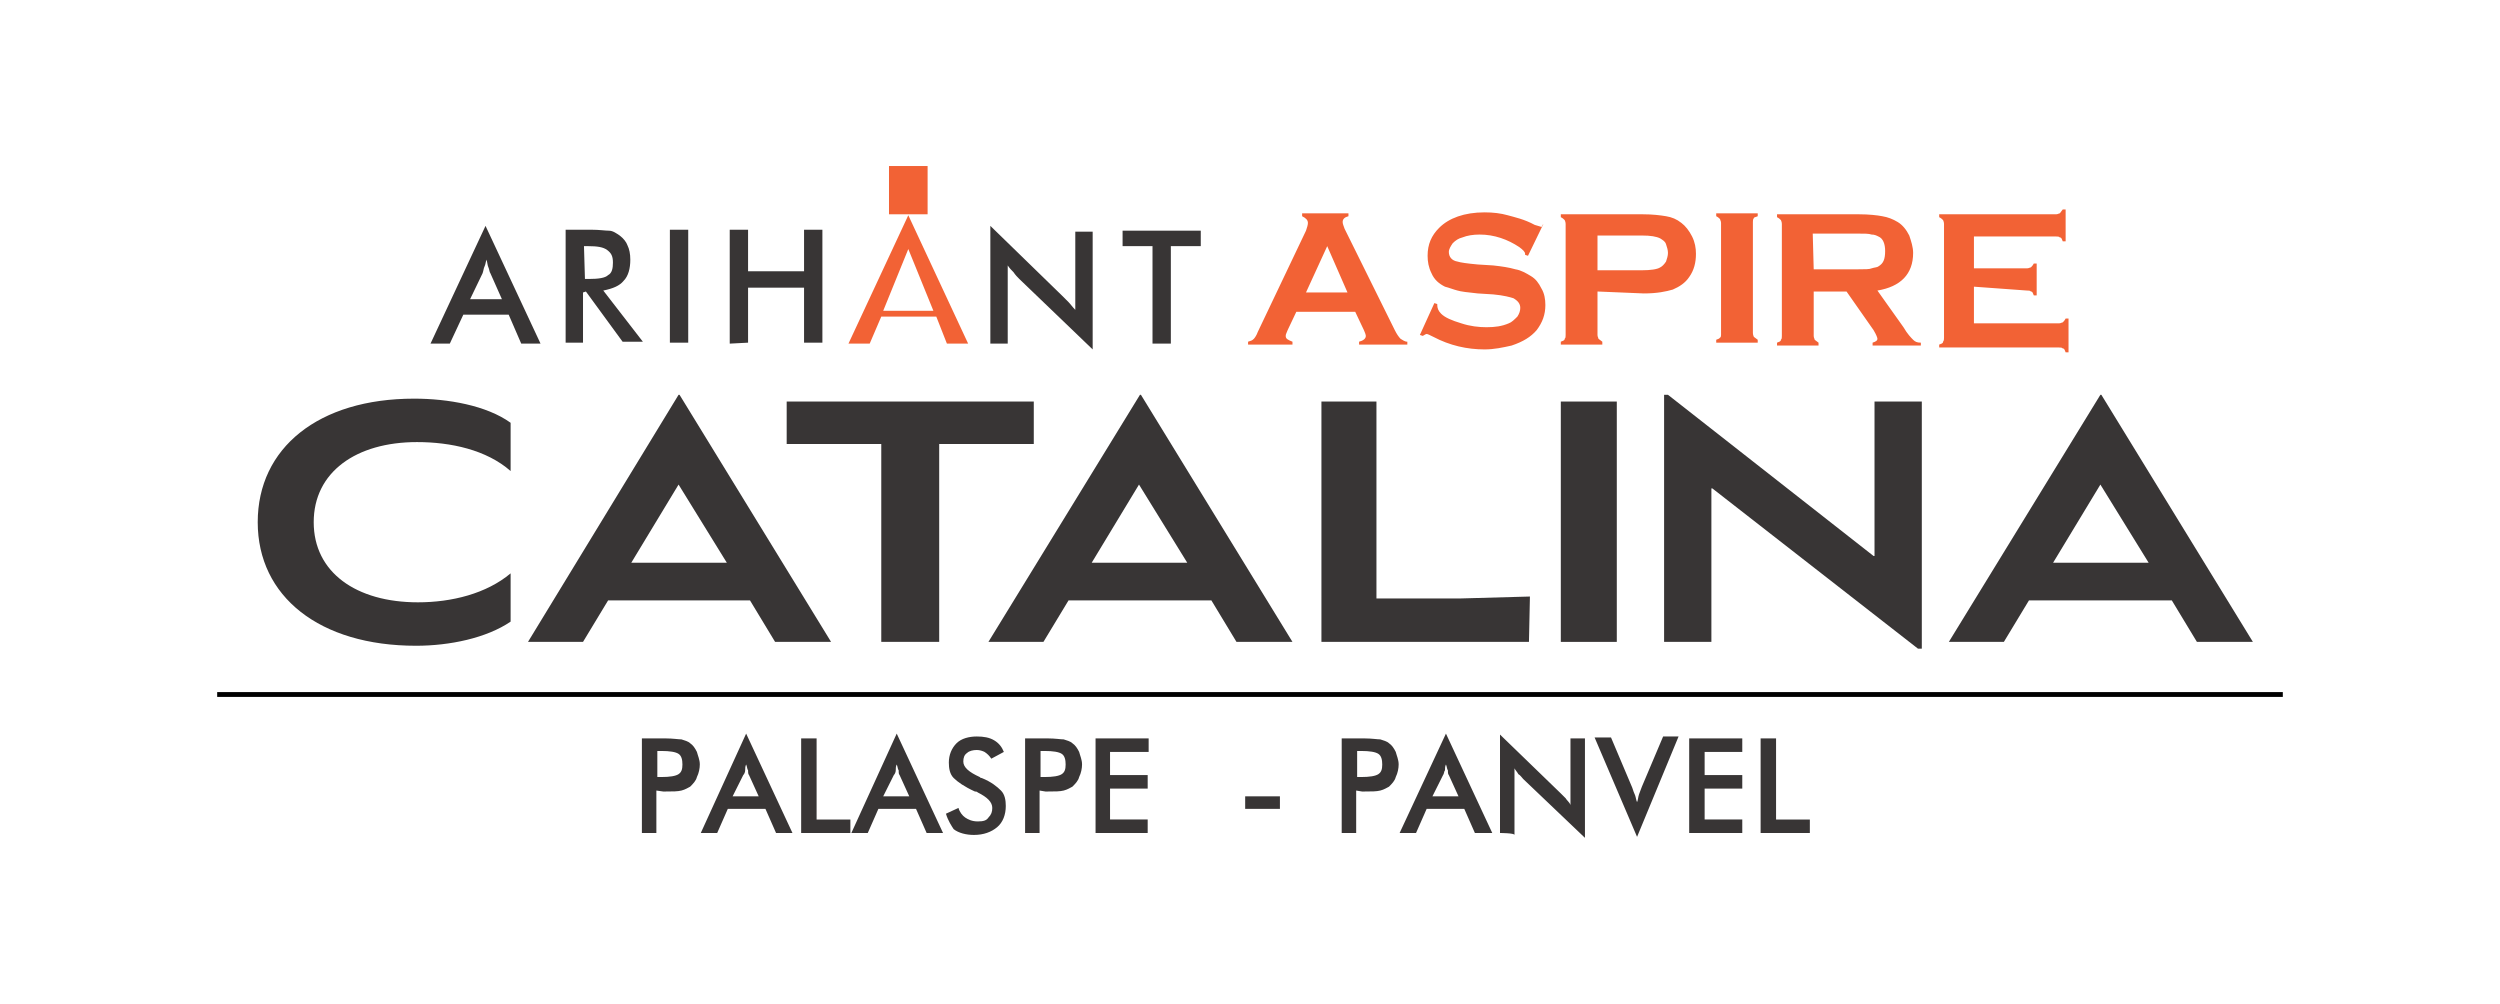 <?xml version="1.0" encoding="utf-8"?>
<!-- Generator: Adobe Illustrator 25.4.1, SVG Export Plug-In . SVG Version: 6.00 Build 0)  -->
<svg version="1.1" id="Layer_1" xmlns="http://www.w3.org/2000/svg" xmlns:xlink="http://www.w3.org/1999/xlink" x="0px" y="0px"
	 viewBox="0 0 259 104" style="enable-background:new 0 0 259 104;" xml:space="preserve">
<style type="text/css">
	.st0{fill:#F26235;}
	.st1{fill-rule:evenodd;clip-rule:evenodd;fill:#F26235;}
	.st2{fill-rule:evenodd;clip-rule:evenodd;fill:#383535;}
	.st3{fill:#383535;}
	.st4{enable-background:new    ;}
</style>
<g>
	<g>
		<g>
			<path class="st0" d="M204.5,29.7v3.8h8.8c0.2,0,0.3-0.1,0.4-0.1c0.1-0.1,0.2-0.2,0.3-0.4h0.3v3.5H214c-0.1-0.2-0.1-0.4-0.3-0.4
				c-0.1-0.1-0.2-0.1-0.4-0.1h-12.4v-0.3c0.2-0.1,0.4-0.1,0.4-0.3c0.1-0.1,0.1-0.3,0.1-0.4V23.2c0-0.2-0.1-0.4-0.1-0.4
				c-0.1-0.1-0.2-0.2-0.4-0.3v-0.3H213c0.2,0,0.3-0.1,0.4-0.1c0.1-0.1,0.2-0.3,0.3-0.4h0.3V25h-0.3c-0.1-0.2-0.1-0.4-0.3-0.4
				c-0.1-0.1-0.2-0.1-0.4-0.1h-8.5v3.3h5.5c0.2,0,0.3-0.1,0.4-0.1c0.1-0.1,0.2-0.2,0.3-0.4h0.3v3.3h-0.3c-0.1-0.2-0.1-0.4-0.3-0.4
				c-0.1-0.1-0.2-0.1-0.4-0.1L204.5,29.7L204.5,29.7z M187.9,27.9h4.6c0.7,0,1.2,0,1.4-0.1c0.3-0.1,0.6-0.1,0.7-0.2
				c0.5-0.3,0.7-0.7,0.7-1.6c0-0.7-0.2-1.3-0.7-1.5c-0.2-0.1-0.4-0.2-0.7-0.2c-0.3-0.1-0.7-0.1-1.5-0.1h-4.6L187.9,27.9L187.9,27.9z
				 M187.9,30.2v4.6c0,0.2,0.1,0.3,0.1,0.4c0.1,0.1,0.3,0.2,0.4,0.3v0.3h-4.3v-0.3c0.2-0.1,0.4-0.1,0.4-0.3c0.1-0.1,0.1-0.2,0.1-0.4
				V23.2c0-0.2-0.1-0.4-0.1-0.4c-0.1-0.1-0.2-0.2-0.4-0.3v-0.3h8.5c1,0,1.9,0.1,2.4,0.2c0.6,0.1,1.1,0.3,1.6,0.6
				c0.5,0.3,0.9,0.8,1.2,1.4c0.2,0.6,0.4,1.2,0.4,1.8c0,2.2-1.3,3.5-3.7,3.9l2.7,3.8c0.4,0.7,0.8,1.1,1,1.3s0.4,0.3,0.8,0.3v0.3h-5
				v-0.3c0.3-0.1,0.5-0.2,0.5-0.4c0-0.1-0.1-0.4-0.4-0.9l-2.8-4C191.6,30.2,187.9,30.2,187.9,30.2z M178.3,34.7V23.1
				c0-0.2-0.1-0.3-0.1-0.4c-0.1-0.1-0.2-0.2-0.4-0.3v-0.3h4.3v0.3c-0.2,0.1-0.4,0.1-0.4,0.2c-0.1,0.1-0.1,0.3-0.1,0.4v11.5
				c0,0.2,0.1,0.4,0.1,0.4c0.1,0.1,0.3,0.2,0.4,0.3v0.3h-4.3v-0.3c0.2-0.1,0.4-0.1,0.4-0.3C178.2,35.1,178.3,34.9,178.3,34.7
				 M165.5,28h4.6c0.9,0,1.6-0.1,1.9-0.3c0.2-0.1,0.4-0.3,0.6-0.6c0.1-0.3,0.2-0.6,0.2-0.9c0-0.3-0.1-0.6-0.2-0.9
				c-0.1-0.3-0.3-0.4-0.6-0.6c-0.4-0.2-1-0.3-1.9-0.3h-4.6V28z M165.5,30.2v4.5c0,0.2,0.1,0.3,0.1,0.4c0.1,0.1,0.3,0.2,0.4,0.3v0.3
				h-4.3v-0.3c0.2-0.1,0.4-0.1,0.4-0.3c0.1-0.1,0.1-0.2,0.1-0.4V23.2c0-0.2-0.1-0.4-0.1-0.4c-0.1-0.1-0.2-0.2-0.4-0.3v-0.3h8.5
				c1,0,1.8,0.1,2.4,0.2c0.6,0.1,1.1,0.3,1.6,0.7c0.4,0.3,0.8,0.8,1.1,1.4c0.3,0.6,0.4,1.2,0.4,1.8c0,0.9-0.2,1.7-0.7,2.4
				c-0.4,0.6-1,1-1.7,1.3c-0.7,0.2-1.6,0.4-3,0.4L165.5,30.2L165.5,30.2z M159.9,23.2l-1.6,3.3l-0.3-0.1c0-0.1,0-0.1,0-0.1
				c0-0.2-0.2-0.4-0.6-0.7c-1.2-0.8-2.6-1.3-4.1-1.3c-0.7,0-1.3,0.1-1.8,0.3c-0.4,0.1-0.7,0.3-1,0.6c-0.2,0.3-0.4,0.6-0.4,0.9
				c0,0.5,0.3,0.9,0.9,1c0.3,0.1,1,0.2,2.1,0.3l1.6,0.1c0.9,0.1,1.6,0.2,2.3,0.4c0.6,0.1,1.1,0.4,1.6,0.7s0.8,0.7,1.1,1.3
				c0.3,0.5,0.4,1.1,0.4,1.7c0,1-0.3,1.8-0.9,2.6c-0.6,0.7-1.4,1.2-2.6,1.6c-0.9,0.2-1.8,0.4-2.8,0.4c-1.8,0-3.6-0.4-5.3-1.3
				c-0.4-0.2-0.6-0.3-0.7-0.3c-0.1,0-0.2,0.1-0.4,0.2l-0.3-0.1l1.5-3.3l0.3,0.1v0.1c0,0.3,0.1,0.6,0.4,0.9c0.4,0.4,1.1,0.7,2.1,1
				c0.9,0.3,1.8,0.4,2.6,0.4c0.9,0,1.6-0.1,2.3-0.4c0.3-0.1,0.6-0.4,0.9-0.7c0.2-0.3,0.3-0.6,0.3-0.9c0-0.4-0.2-0.7-0.7-1
				c-0.3-0.1-1-0.3-2.1-0.4l-1.6-0.1c-1-0.1-1.8-0.2-2.1-0.3c-0.4-0.1-0.9-0.3-1.3-0.4c-0.6-0.3-1.1-0.7-1.4-1.4
				c-0.3-0.6-0.4-1.2-0.4-1.8c0-1.2,0.4-2.1,1.2-2.9c1-1,2.6-1.6,4.7-1.6c0.9,0,1.7,0.1,2.4,0.3c0.7,0.2,1.7,0.4,2.8,1
				c0.4,0.1,0.6,0.2,0.7,0.2S159.7,23.4,159.9,23.2L159.9,23.2z M139.6,30.3l-2.1-4.8l-2.2,4.8C135.2,30.3,139.6,30.3,139.6,30.3z
				 M140.4,32.3h-6.1l-0.9,1.9c-0.1,0.3-0.2,0.4-0.2,0.6c0,0.3,0.2,0.4,0.7,0.6v0.3h-4.6v-0.3c0.3-0.1,0.4-0.1,0.6-0.3
				c0.1-0.1,0.3-0.4,0.4-0.7l5-10.5c0.1-0.3,0.2-0.6,0.2-0.8c0-0.3-0.2-0.5-0.6-0.7v-0.3h4.8v0.3c-0.4,0.1-0.6,0.3-0.6,0.6
				c0,0.2,0.1,0.4,0.2,0.7l5.2,10.5c0.2,0.4,0.4,0.7,0.6,0.9c0.2,0.1,0.4,0.3,0.7,0.3v0.3h-5v-0.3c0.4-0.1,0.7-0.3,0.7-0.6
				c0-0.1-0.1-0.4-0.2-0.6L140.4,32.3z"/>
		</g>
		<g>
			<g>
				<rect x="92.1" y="17.2" class="st1" width="4" height="5"/>
			</g>
			<g>
				<path class="st1" d="M91.5,32.2l2.6-6.4l2.6,6.4H91.5z M94.1,22.3l-6.2,13.3h2.2l1.2-2.8H97l1.1,2.8h2.2L94.1,22.3z"/>
			</g>
			<g>
				<path class="st2" d="M121.3,25.5v10.1h-1.9V25.5h-3.1v-1.6h8.1v1.6H121.3z M102.6,35.6V23.4l7.4,7.2c0.2,0.2,0.4,0.4,0.7,0.7
					c0.2,0.2,0.4,0.5,0.7,0.8v-8.1h1.8v12.2l-7.6-7.3c-0.2-0.2-0.4-0.4-0.6-0.7c-0.2-0.2-0.4-0.4-0.6-0.7v8.1
					C104.3,35.6,102.6,35.6,102.6,35.6z M75.6,35.6V23.8h1.9v4.3h5.8v-4.3h1.9v11.7h-1.9v-5.7h-5.8v5.7L75.6,35.6L75.6,35.6z
					 M69.4,23.8h1.9v11.7h-1.9V23.8z M60.4,30.3v5.2h-1.8V23.8h2.7c0.8,0,1.4,0.1,1.8,0.1s0.8,0.3,1.1,0.5c0.4,0.3,0.7,0.7,0.8,1
					c0.2,0.4,0.3,0.9,0.3,1.5c0,0.9-0.2,1.7-0.7,2.2c-0.4,0.5-1.1,0.8-2.1,1l4.1,5.3h-2.1l-3.8-5.2L60.4,30.3L60.4,30.3z M60.6,28.9
					h0.4c1,0,1.7-0.1,2-0.4c0.4-0.2,0.5-0.7,0.5-1.3c0-0.7-0.2-1-0.6-1.3c-0.4-0.3-1-0.4-2-0.4h-0.4L60.6,28.9L60.6,28.9z M54,35.6
					l-1.3-3H48l-1.4,3h-2l5.7-12.2L56,35.6H54z M48.7,31h3.3l-1.2-2.7c-0.1-0.1-0.1-0.4-0.2-0.6c-0.1-0.2-0.1-0.5-0.2-0.8
					c-0.1,0.3-0.1,0.5-0.2,0.7c-0.1,0.2-0.1,0.4-0.2,0.7L48.7,31z"/>
			</g>
		</g>
	</g>
	<g>
		<g>
			<path class="st3" d="M182.4,86.3v-9.8h1.6v8.4h3.5v1.4C187.6,86.3,182.4,86.3,182.4,86.3z M175,86.3v-9.8h5.5v1.4h-3.9v2.4h3.9
				v1.4h-3.9v3.2h3.9v1.4C180.6,86.3,175,86.3,175,86.3z M169.6,86.7l-4.4-10.3h1.7l2.2,5.2c0.1,0.3,0.2,0.6,0.3,0.8
				c0.1,0.3,0.1,0.5,0.2,0.7c0.1-0.2,0.1-0.5,0.2-0.8s0.2-0.5,0.3-0.8l2.2-5.2h1.6L169.6,86.7z M155.4,86.3V76.1l6.3,6.1
				c0.1,0.1,0.4,0.4,0.5,0.5c0.1,0.2,0.4,0.4,0.5,0.7v-6.9h1.5v10.3l-6.4-6.1c-0.1-0.1-0.3-0.4-0.5-0.5c-0.1-0.2-0.3-0.4-0.4-0.6
				v6.9C156.9,86.3,155.4,86.3,155.4,86.3z M152.8,86.3l-1.1-2.5h-3.9l-1.1,2.5H145l4.8-10.3l4.8,10.3H152.8z M148.4,82.5h2.7
				l-1-2.2c-0.1-0.1-0.1-0.3-0.1-0.5c-0.1-0.1-0.1-0.4-0.2-0.6c-0.1,0.2-0.1,0.4-0.1,0.6c-0.1,0.1-0.1,0.4-0.2,0.5L148.4,82.5z
				 M140.5,81.9v4.4H139v-9.8h2.4c0.7,0,1.3,0.1,1.6,0.1c0.3,0.1,0.7,0.2,0.9,0.4c0.3,0.2,0.5,0.5,0.7,0.9c0.1,0.4,0.3,0.8,0.3,1.3
				c0,0.4-0.1,0.9-0.3,1.3c-0.1,0.4-0.4,0.7-0.7,1c-0.2,0.1-0.5,0.3-0.9,0.4c-0.4,0.1-0.9,0.1-1.6,0.1h-0.3L140.5,81.9L140.5,81.9z
				 M140.6,80.5h0.4c0.9,0,1.5-0.1,1.8-0.3c0.3-0.2,0.4-0.5,0.4-1c0-0.5-0.1-0.9-0.4-1.1c-0.3-0.2-0.9-0.3-1.8-0.3h-0.4V80.5z
				 M129,82.5h3.6v1.3H129V82.5z M113.5,86.3v-9.8h5.5v1.4H115v2.4h3.9v1.4H115v3.2h3.9v1.4C119,86.3,113.5,86.3,113.5,86.3z
				 M107.7,81.9v4.4h-1.5v-9.8h2.4c0.7,0,1.3,0.1,1.6,0.1c0.3,0.1,0.7,0.2,0.9,0.4c0.3,0.2,0.5,0.5,0.7,0.9c0.1,0.4,0.3,0.8,0.3,1.3
				c0,0.4-0.1,0.9-0.3,1.3c-0.1,0.4-0.4,0.7-0.7,1c-0.2,0.1-0.5,0.3-0.9,0.4c-0.4,0.1-0.9,0.1-1.6,0.1h-0.3L107.7,81.9L107.7,81.9z
				 M107.8,80.5h0.4c0.9,0,1.5-0.1,1.8-0.3c0.3-0.2,0.4-0.5,0.4-1c0-0.5-0.1-0.9-0.4-1.1c-0.3-0.2-0.9-0.3-1.8-0.3h-0.4V80.5z
				 M98,84.3l1.3-0.6c0.1,0.4,0.4,0.8,0.7,1s0.7,0.4,1.3,0.4s0.9-0.1,1.1-0.4c0.3-0.3,0.4-0.6,0.4-1c0-0.6-0.5-1.1-1.5-1.6
				c-0.1-0.1-0.2-0.1-0.3-0.1c-1.1-0.5-1.8-1-2.2-1.4c-0.4-0.4-0.5-1-0.5-1.6c0-0.8,0.3-1.5,0.8-2c0.5-0.5,1.3-0.7,2.1-0.7
				c0.7,0,1.3,0.1,1.8,0.4c0.5,0.3,0.8,0.7,1,1.2l-1.3,0.7c-0.2-0.3-0.4-0.5-0.7-0.7c-0.2-0.1-0.5-0.2-0.8-0.2c-0.4,0-0.8,0.1-1,0.3
				c-0.3,0.2-0.4,0.5-0.4,0.9c0,0.6,0.6,1.1,1.7,1.6c0.1,0.1,0.1,0.1,0.2,0.1c1,0.4,1.6,0.9,2,1.3c0.4,0.4,0.5,1,0.5,1.6
				c0,0.9-0.3,1.7-0.9,2.2c-0.6,0.5-1.4,0.8-2.4,0.8c-0.8,0-1.6-0.2-2.1-0.6C98.6,85.6,98.2,85,98,84.3 M96,86.3l-1.1-2.5h-3.9
				l-1.1,2.5h-1.7L92.9,76l4.8,10.3H96z M91.5,82.5h2.7l-1-2.2c-0.1-0.1-0.1-0.3-0.1-0.5c-0.1-0.1-0.1-0.4-0.2-0.6
				c-0.1,0.2-0.1,0.4-0.1,0.6s-0.1,0.4-0.2,0.5L91.5,82.5z M83,86.3v-9.8h1.6v8.4h3.5v1.4C88.2,86.3,83,86.3,83,86.3z M80.4,86.3
				l-1.1-2.5h-3.9l-1.1,2.5h-1.7L77.3,76l4.8,10.3H80.4z M75.9,82.5h2.7l-1-2.2c-0.1-0.1-0.1-0.3-0.1-0.5c-0.1-0.1-0.1-0.4-0.2-0.6
				c-0.1,0.2-0.1,0.4-0.1,0.6s-0.1,0.4-0.2,0.5L75.9,82.5z M68,81.9v4.4h-1.5v-9.8H69c0.7,0,1.3,0.1,1.6,0.1
				c0.3,0.1,0.7,0.2,0.9,0.4c0.3,0.2,0.5,0.5,0.7,0.9c0.1,0.4,0.3,0.8,0.3,1.3c0,0.4-0.1,0.9-0.3,1.3c-0.1,0.4-0.4,0.7-0.7,1
				c-0.2,0.1-0.5,0.3-0.9,0.4c-0.4,0.1-0.9,0.1-1.6,0.1h-0.3L68,81.9L68,81.9z M68.1,80.5h0.4c0.9,0,1.5-0.1,1.8-0.3s0.4-0.5,0.4-1
				c0-0.5-0.1-0.9-0.4-1.1c-0.3-0.2-0.9-0.3-1.8-0.3h-0.4V80.5z"/>
		</g>
		<g>
			<rect x="22.5" y="71.7" width="214" height="0.5"/>
		</g>
	</g>
	<g class="st4">
		<path class="st3" d="M42.9,41.3c3.5,0,7.5,0.7,10,2.5v5c-2.5-2.2-6.2-3-9.7-3c-6.3,0-10.7,3.1-10.7,8.3c0,5.2,4.4,8.3,10.8,8.3
			c3.5,0,7.1-0.9,9.6-3v5c-2.5,1.7-6.3,2.5-9.8,2.5c-10,0-16.4-5.1-16.4-12.8C26.7,46.4,33,41.3,42.9,41.3z"/>
		<path class="st3" d="M70.3,40.9h0.1l15.7,25.6h-5.8l-2.6-4.3H63l-2.6,4.3h-5.7L70.3,40.9z M65.4,58.3h9.9l-5-8.1L65.4,58.3z"/>
		<path class="st3" d="M81.5,41.6h25.6V46h-9.8v20.5h-6V46h-9.8V41.6z"/>
		<path class="st3" d="M118.1,40.9h0.1l15.7,25.6h-5.8l-2.6-4.3h-14.8l-2.6,4.3h-5.7L118.1,40.9z M113.1,58.3h9.9l-5-8.1L113.1,58.3
			z"/>
		<path class="st3" d="M136.8,41.6h5.8V62h8.7l7.2-0.2l-0.1,4.7h-21.5V41.6z"/>
		<path class="st3" d="M161.7,41.6h5.8v24.9h-5.8V41.6z"/>
		<path class="st3" d="M172.4,40.9h0.4l21.3,16.7h0.1v-16h4.9v25.6h-0.4l-21.3-16.6h-0.1v15.9h-4.9V40.9z"/>
		<path class="st3" d="M217.6,40.9h0.1l15.7,25.6h-5.8l-2.6-4.3h-14.8l-2.6,4.3h-5.7L217.6,40.9z M212.7,58.3h9.9l-5-8.1L212.7,58.3
			z"/>
	</g>
</g>
</svg>
